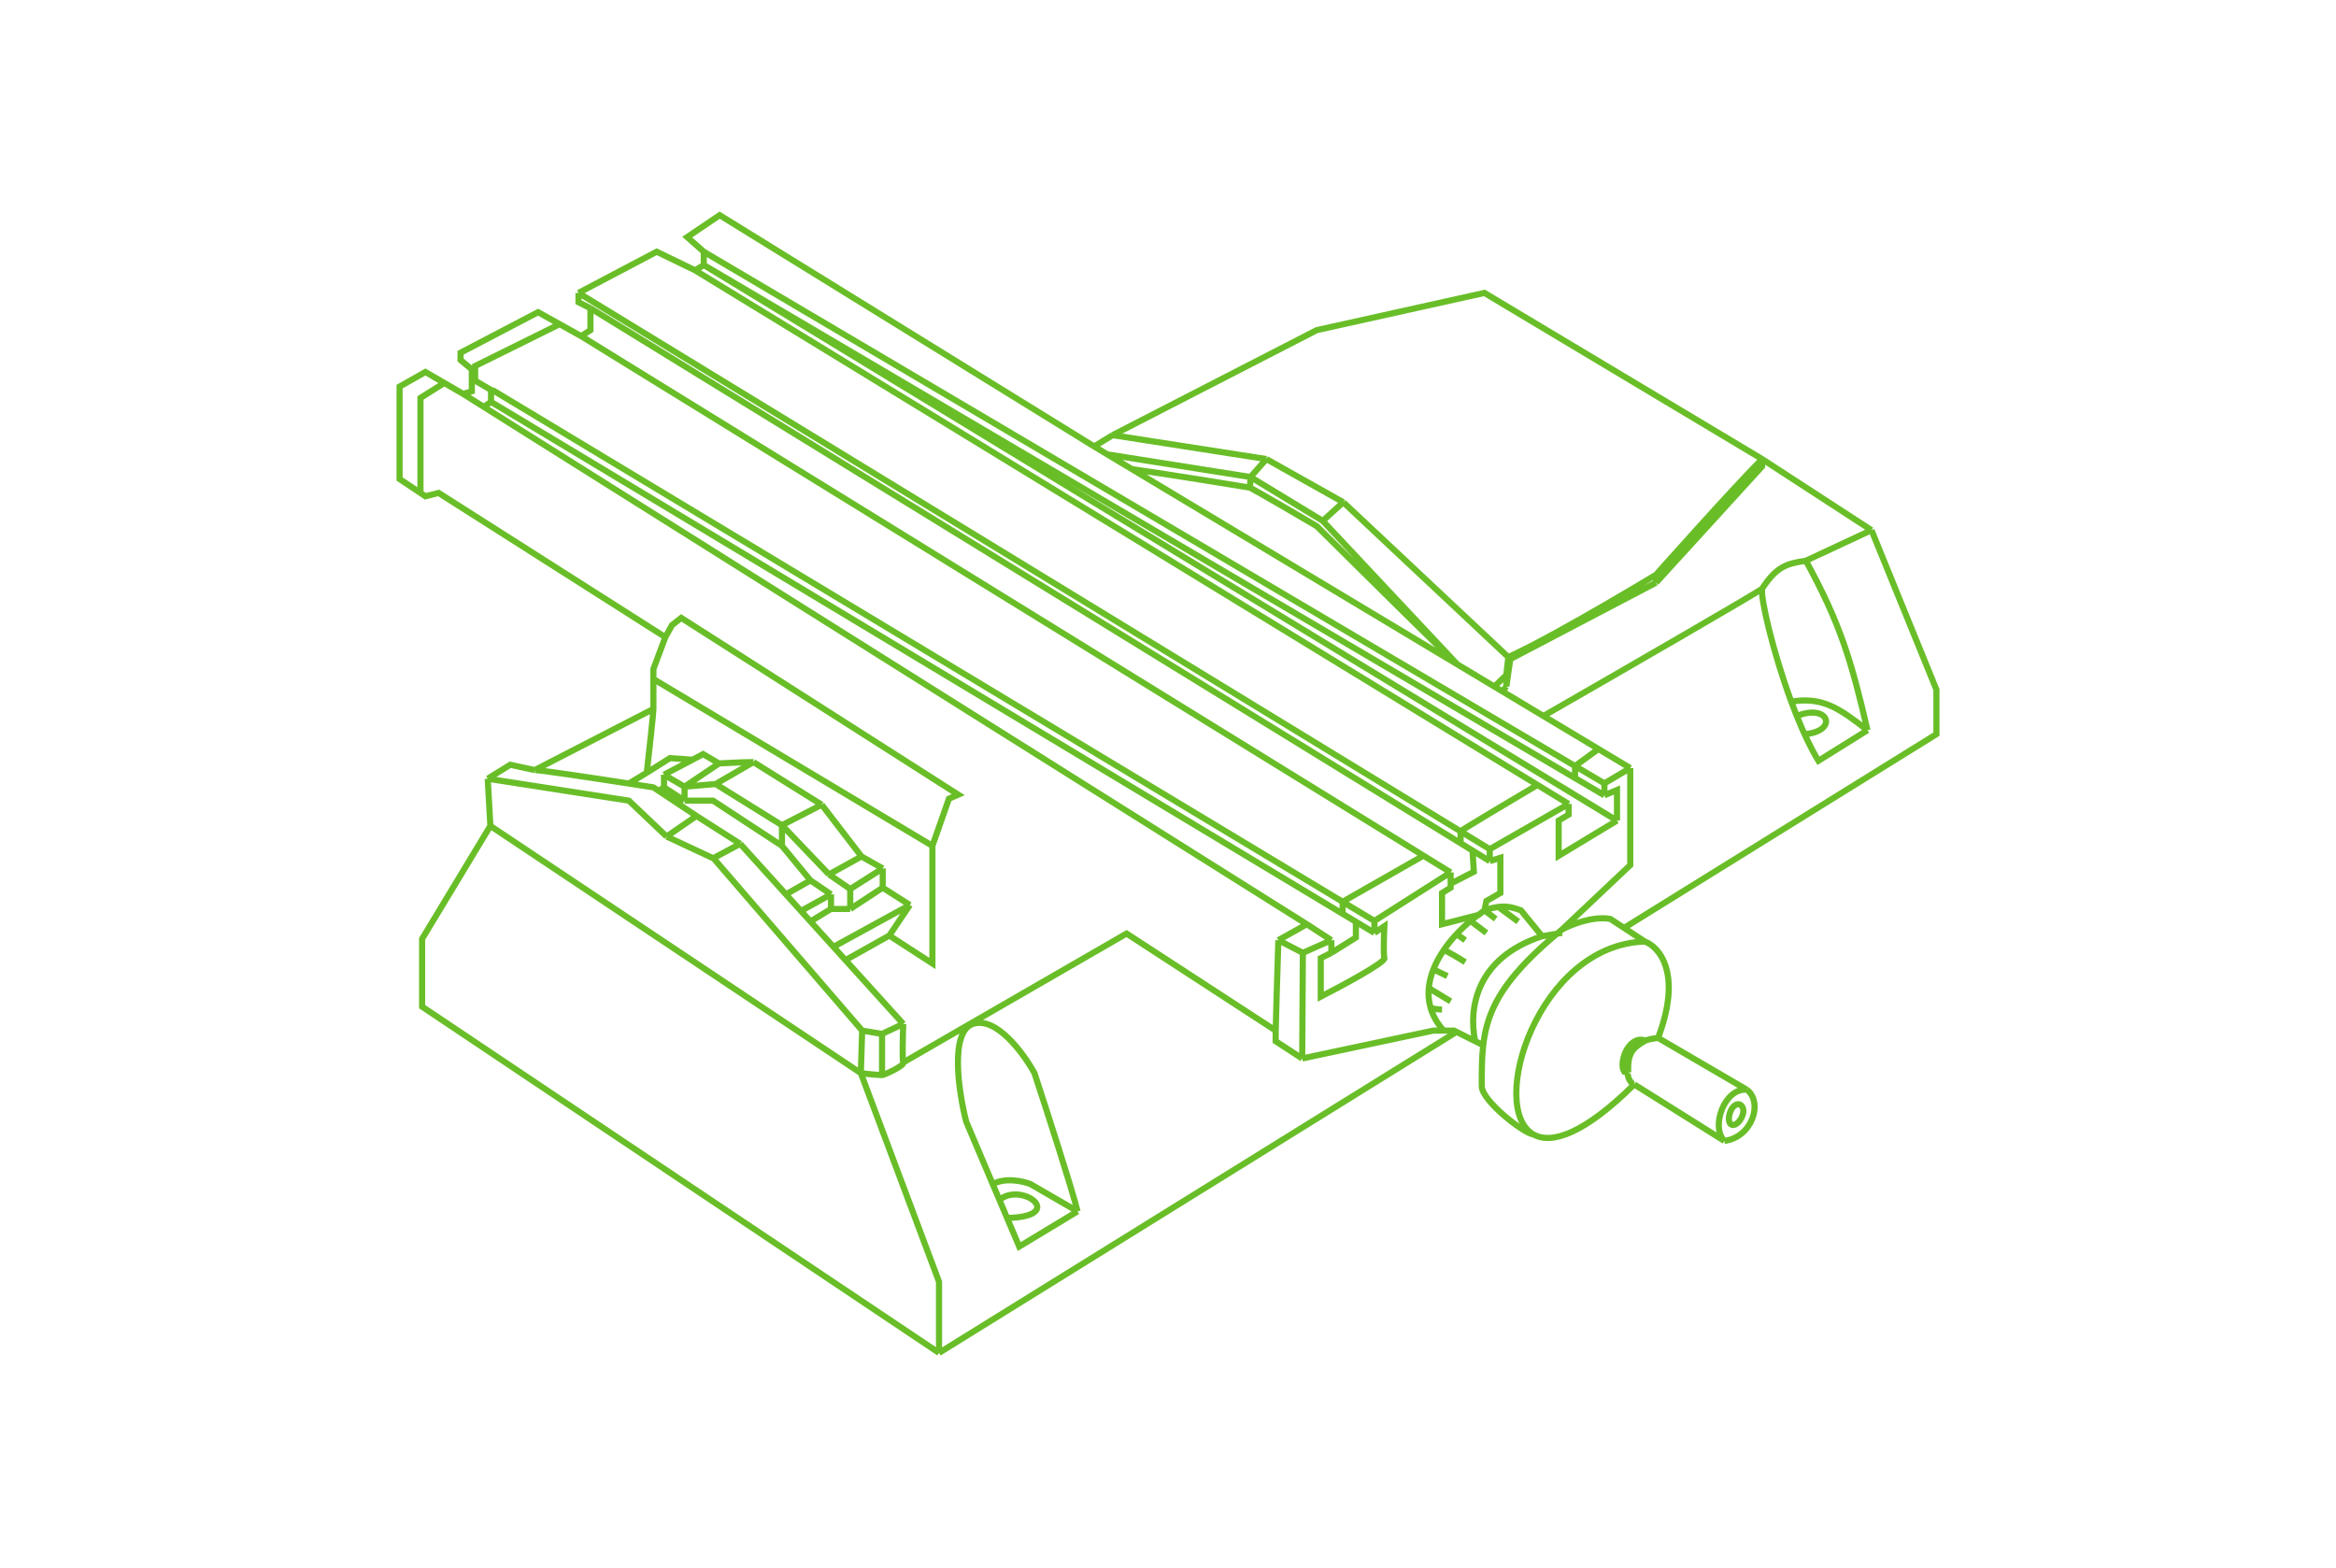 <svg width="152" height="102" viewBox="0 0 152 102" fill="none" xmlns="http://www.w3.org/2000/svg">
<path d="M61.101 88.026V83.399L56.013 69.822M61.101 88.026L27.466 65.498V61.088L31.908 53.737M61.101 88.026L94.775 67.139M56.013 69.822L31.908 53.737M56.013 69.822C56.473 69.894 57.289 69.952 57.393 69.952M56.013 69.822L56.099 67.055M31.908 53.737L31.735 50.667M121.774 34.495L126 44.873V47.77L105.677 60.376M121.774 34.495L114.659 29.869M121.774 34.495L117.505 36.484M114.659 29.869C112.546 32.002 107.759 37.393 107.759 37.393M114.659 29.869V30.345L107.759 37.911M114.659 29.869L96.591 19.059L85.681 21.48L72.399 28.312M107.759 37.393C107.759 37.393 101.634 41.107 98.511 42.581C98.43 42.62 98.35 42.657 98.272 42.694M107.759 37.393V37.911M98.143 42.754L87.406 32.679M98.143 42.754L98.014 43.922M98.143 42.754C98.186 42.734 98.229 42.714 98.272 42.694M87.406 32.679L82.404 29.869M87.406 32.679L86.069 33.89M82.404 29.869L72.399 28.312M82.404 29.869L81.369 31.036M72.399 28.312L71.192 29.047M71.192 29.047L46.828 14L44.715 15.427L45.793 16.378M71.192 29.047L72.054 29.565M45.793 16.378V17.243M45.793 16.378L102.486 49.843M45.793 17.243L45.232 17.589M45.793 17.243L102.486 50.624M45.793 17.243L105.215 53.391M45.232 17.589L42.731 16.378L37.643 19.059M45.232 17.589L100.041 51.072M37.643 19.059V19.664L38.419 20.053M37.643 19.059L95.038 54.092M38.419 20.053V21.48L37.815 21.87M38.419 20.053L95.038 54.862M37.815 21.87L36.414 21.091M37.815 21.87L92.624 55.673M30.7 24.032L29.967 23.426V22.951L35.013 20.313L36.414 21.091M30.7 24.032V25.459L30.14 25.631M30.7 24.032L30.916 24.204M30.14 25.631L28.911 24.918M30.14 25.631L31.477 26.472M43.292 41.457L28.544 32.074L27.682 32.29L27.358 32.074M43.292 41.457L42.516 43.533V44.181M43.292 41.457L43.723 40.679L44.327 40.203L62.352 51.705L61.748 51.964L60.67 55.034M42.516 46.127L34.797 50.105M42.516 46.127V44.181M42.516 46.127C42.516 46.404 42.228 49.01 42.084 50.278M34.797 50.105L33.201 49.759L31.735 50.667M34.797 50.105C35.16 50.105 38.423 50.595 40.92 50.981M31.735 50.667L40.92 52.094L43.378 54.429M57.393 69.952C57.522 69.952 58.859 69.347 58.773 69.13M57.393 69.952V67.271M58.773 69.13C58.704 68.957 58.744 67.386 58.773 66.622M58.773 69.13L73.305 60.742L83.007 67.055M58.773 66.622L57.393 67.271M58.773 66.622L55.015 62.471M57.393 67.271L56.099 67.055M56.099 67.055L46.44 55.856L46.409 55.843M43.378 54.429L46.409 55.843M43.378 54.429L45.319 53.089M45.319 53.089L48.165 54.904M45.319 53.089L42.861 51.458M48.165 54.904L46.409 55.843M48.165 54.904L51.14 58.191M83.007 67.055V67.747L84.732 68.871M83.007 67.055C83.007 66.813 83.122 63.034 83.18 61.174M84.732 68.871L93.27 67.055H93.939M84.732 68.871L84.775 61.996M83.18 61.174L85.034 60.136M83.18 61.174L84.775 61.996M85.034 60.136L86.63 61.174M85.034 60.136L31.477 26.472M86.63 61.174V61.996M86.63 61.174L84.775 61.996M86.63 61.996L85.94 62.342V64.85C87.348 64.129 90.148 62.618 90.079 62.342C90.01 62.065 90.051 60.843 90.079 60.266L89.433 60.699M86.63 61.996L88.225 61.001V59.973M89.433 60.699V59.92M89.433 60.699L88.225 59.973M89.433 59.92L94.391 56.764M89.433 59.92L87.363 58.674M94.391 56.764V57.499M94.391 56.764L92.624 55.673M96.591 59.228L96.203 59.531L96.17 59.539M96.591 59.228L96.72 58.623L97.626 58.104V55.813L96.936 56.029M96.591 59.228L97.324 59.791M96.591 59.228C96.943 59.114 97.234 59.043 97.496 59.01M96.936 56.029V55.251M96.936 56.029L95.815 55.34M96.936 55.251L102.067 52.31M96.936 55.251L95.038 54.092M102.067 52.31V53.002L101.42 53.391V55.683L105.215 53.391M102.067 52.31L100.041 51.072M105.215 53.391V51.402L104.396 51.748M104.396 51.748V50.97M104.396 51.748L103.49 51.215L102.486 50.624M104.396 50.97L106.078 49.975M104.396 50.97L102.486 49.843M106.078 49.975V56.288L101.636 60.482M106.078 49.975L104.008 48.733M101.636 60.482C102.211 60.166 103.646 59.585 104.784 59.791L105.677 60.376M101.636 60.482C99.106 62.56 97.797 64.153 97.123 65.682C96.782 66.455 96.603 67.211 96.511 68.006M107.026 61.261C107.975 61.607 109.476 63.345 107.889 67.531M107.026 61.261C100.049 61.478 96.774 72.116 99.782 73.814M107.026 61.261L105.677 60.376M107.889 67.531C107.579 67.572 107.409 67.589 107.069 67.703M107.889 67.531L113.667 70.903M106.336 70.557C103.09 73.776 100.957 74.477 99.782 73.814M106.336 70.557L112.201 74.233M106.336 70.557C106.113 70.526 105.829 69.999 105.948 69.779M99.782 73.814C99.153 73.757 96.424 71.619 96.418 70.687C96.412 69.71 96.415 68.837 96.511 68.006M98.014 43.922L97.238 44.672M98.014 43.922V44.672M97.238 44.672L94.823 43.224M97.238 44.672L97.755 44.983M94.823 43.224C94.65 43.12 88.656 37.189 85.681 34.236C84.442 33.506 82.127 32.152 81.334 31.728M94.823 43.224L73.65 30.522M94.823 43.224L86.069 33.89M81.334 31.728C81.161 31.694 76.05 30.866 73.65 30.522M81.334 31.728C81.334 31.728 81.369 31.105 81.369 31.036M73.65 30.522L72.054 29.565M72.054 29.565L81.369 31.036M81.369 31.036L86.069 33.89M98.014 44.672L97.755 44.983M98.014 44.672L98.272 42.884M97.755 44.983L100.429 46.586M98.272 42.884V42.694M98.272 42.884L107.759 37.911M117.505 36.484C116.292 36.672 115.621 36.825 114.659 38.301M117.505 36.484C119.729 40.532 120.469 43 121.515 47.511M114.659 38.301C114.452 38.508 105.086 43.911 100.429 46.586M114.659 38.301C114.544 38.909 115.371 42.444 116.554 45.651M100.429 46.586L104.008 48.733M121.515 47.511L118.324 49.5C117.834 48.705 117.355 47.686 116.914 46.586M121.515 47.511C119.651 46.069 118.599 45.324 116.554 45.651M116.554 45.651C116.671 45.967 116.791 46.28 116.914 46.586M116.914 46.586C119.057 45.738 119.618 47.597 117.419 47.77M96.511 68.006L95.987 67.744M94.775 67.139L94.607 67.055H93.939M94.775 67.139L95.987 67.744M96.17 59.539L93.831 60.136V58.104L94.391 57.758V57.499M96.17 59.539C96.008 59.658 95.845 59.785 95.684 59.92M93.939 67.055C93.485 66.554 93.205 66.03 93.064 65.498M107.069 67.703C105.948 67.314 105.301 69.174 105.69 69.736C105.747 69.75 105.879 69.779 105.948 69.779M107.069 67.703C106.267 68.165 105.883 68.488 105.948 69.779M113.667 70.903C114.745 71.725 114.013 74.004 112.201 74.233M113.667 70.903C112.201 70.773 111.295 73.325 112.201 74.233M95.987 67.744C95.556 65.682 95.987 62.342 100.342 60.915M101.636 60.699L100.342 60.915M100.342 60.915L98.963 59.228C98.417 59.03 98.011 58.946 97.496 59.01M93.064 65.498C93.108 65.646 93.594 65.682 93.831 65.682M93.064 65.498C92.958 65.097 92.931 64.691 92.968 64.287M92.968 64.287L94.391 65.152M92.968 64.287C93.007 63.876 93.113 63.467 93.27 63.068M93.27 63.068L94.176 63.509M93.27 63.068C93.44 62.638 93.669 62.221 93.939 61.823M93.939 61.823C94.129 61.858 94.952 62.356 95.34 62.601M93.939 61.823C94.188 61.456 94.472 61.106 94.775 60.781M94.775 60.781L95.34 61.174M94.775 60.781C95.065 60.469 95.372 60.181 95.684 59.92M95.684 59.92L96.72 60.699M97.496 59.01L98.79 59.964M70.114 78.816L66.319 81.108L64.594 77.043M70.114 78.816L67.052 77.043C66.578 76.856 65.422 76.594 64.594 77.043M70.114 78.816C69.769 77.398 68.102 72.229 67.311 69.822C66.607 68.539 64.819 66.104 63.301 66.622C61.783 67.141 62.381 71.076 62.869 72.979L64.594 77.043M65.069 78.038C66.578 76.899 69.424 79.162 65.53 79.248M51.14 58.191L52.736 57.283M51.14 58.191L52.118 59.272M52.736 57.283L54.072 58.191M52.736 57.283L50.881 55.034M54.072 58.191L52.118 59.272M54.072 58.191V59.142M52.118 59.272L52.736 59.954M54.072 59.142L52.736 59.954M54.072 59.142H55.323M52.736 59.954L54.232 61.607M55.323 59.142L57.436 57.758M55.323 59.142C55.323 59.038 55.323 58.234 55.323 57.845M57.436 57.758V56.504M57.436 57.758L59.204 58.883M57.436 56.504L56.056 55.726M57.436 56.504L55.323 57.845M56.056 55.726L53.943 56.894M56.056 55.726L53.469 52.36M49.027 49.586C48.28 49.586 46.854 49.673 46.785 49.673M49.027 49.586L53.469 52.36M49.027 49.586L46.569 51.013M46.785 49.673C46.785 49.673 46.037 49.24 45.75 49.067L45.06 49.431M46.785 49.673L44.542 51.186M43.206 50.408V51.229M43.206 50.408L44.542 51.186M43.206 50.408L45.06 49.431M43.206 51.229L42.861 51.458M43.206 51.229L44.542 52.094M42.861 51.458L42.516 51.229C42.059 51.157 41.511 51.072 40.92 50.981M44.542 52.094H46.397L50.881 55.034M44.542 52.094V51.186M50.881 55.034V53.694M55.323 57.845L53.943 56.894M53.943 56.894L50.881 53.694M50.881 53.694L53.469 52.36M50.881 53.694L46.569 51.013M46.569 51.013L44.542 51.186M54.232 61.607L59.204 58.883M54.232 61.607L55.015 62.471M59.204 58.883L57.867 60.872M57.867 60.872L55.015 62.471M57.867 60.872L60.67 62.688V55.034M60.67 55.034L42.516 44.181M42.084 50.278L43.594 49.327L45.06 49.431M42.084 50.278L40.92 50.981M27.358 32.074L26 31.166V25.156L27.682 24.204L28.911 24.918M27.358 32.074V25.891L28.911 24.918M30.916 24.204V23.815L36.414 21.091M30.916 24.204V24.767L31.951 25.372V26.15M31.951 26.15L31.477 26.472M31.951 26.15L87.363 59.455M32.037 25.372L87.363 58.674M88.225 59.973L87.363 59.455M95.815 55.34L95.901 56.721L94.391 57.499M95.815 55.34L95.038 54.862M87.363 59.455V58.674M87.363 58.674L92.624 55.673M95.038 54.862C95.038 54.758 95.038 54.305 95.038 54.092M95.038 54.092C95.142 53.981 98.416 52.032 100.041 51.072M102.486 50.624V49.843M102.486 49.843L104.008 48.733M112.718 73.195C113.15 73.281 113.796 72.157 113.193 71.854C112.589 71.725 112.247 73.1 112.718 73.195Z" stroke="#69BE28" stroke-width="0.4"/>
</svg>
